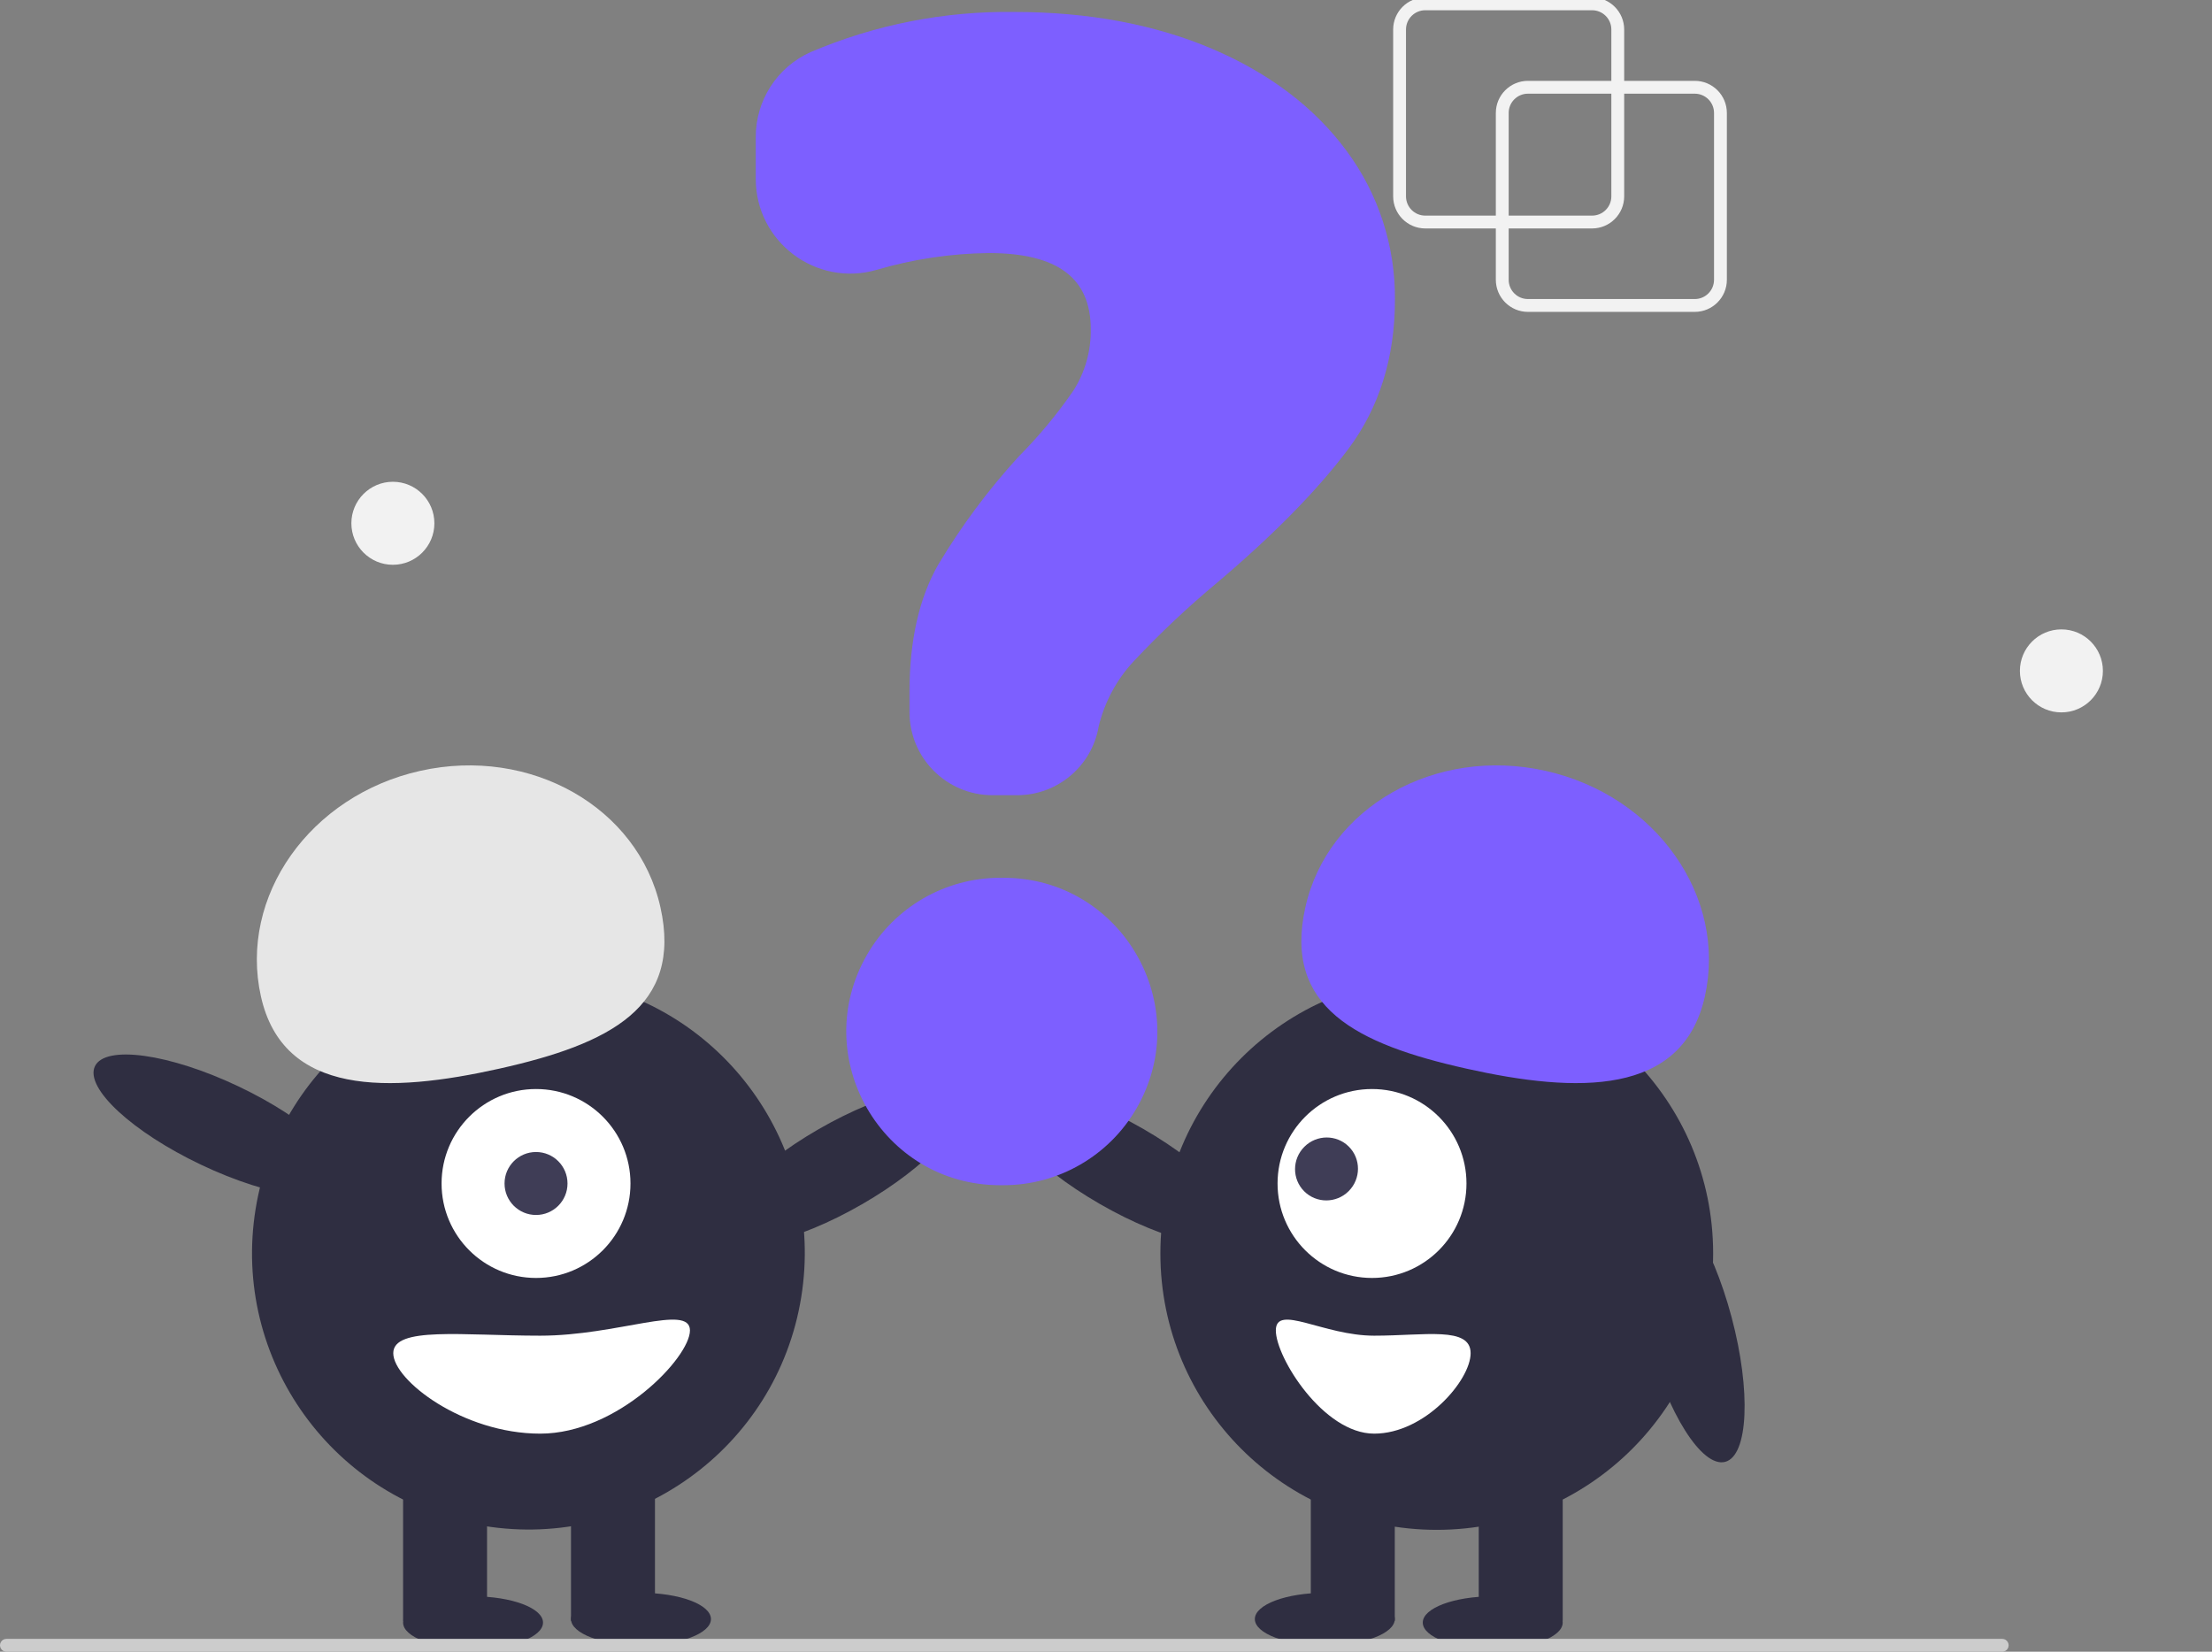 <?xml version="1.0" encoding="utf-8"?>
<svg data-name="Layer 1" width="450px" height="336" viewBox="0 0 450 336" preserveAspectRatio="xMinYMid" xmlns="http://www.w3.org/2000/svg">
  <rect x="0" y="0" width="450" height="336" fill="#808080" stroke="none"/>
  <defs/>
  <ellipse cx="96.236" cy="330.073" rx="14.234" ry="5.338" fill="#2f2e41" style=""/>
  <ellipse cx="130.398" cy="329.362" rx="14.234" ry="5.338" fill="#2f2e41" style=""/>
  <ellipse cx="469.744" cy="542.424" rx="28.113" ry="8.825" transform="matrix(0.866, -0.499, 0.499, 0.866, -506.526, 2.01)" fill="#2f2e41" style=""/>
  <circle cx="420.936" cy="555.946" r="56.226" transform="matrix(0.16, -0.987, 0.987, 0.16, -508.571, 581.436)" fill="#2f2e41" style=""/>
  <rect x="82.001" y="299.114" width="17.081" height="30.604" fill="#2f2e41" style=""/>
  <rect x="116.164" y="299.114" width="17.081" height="30.604" fill="#2f2e41" style=""/>
  <circle cx="109.047" cy="240.753" r="19.216" fill="#fff" style=""/>
  <circle cx="109.047" cy="240.753" r="6.405" fill="#3f3d56" style=""/>
  <path d="M 53.082 202.699 C 48.543 182.367 63.055 161.822 85.497 156.811 C 107.939 151.8 129.812 164.22 134.352 184.552 C 138.892 204.884 124.019 212.383 101.577 217.394 C 79.135 222.405 57.622 223.031 53.082 202.699 Z" fill="#e6e6e6" style=""/>
  <ellipse cx="372.428" cy="535.963" rx="8.825" ry="28.113" transform="matrix(0.429, -0.904, 0.904, 0.429, -599.56, 335.722)" fill="#2f2e41" style=""/>
  <path d="M 80.005 275.271 C 80.005 280.774 94.175 291.641 109.897 291.641 C 125.62 291.641 140.362 276.148 140.362 270.645 C 140.362 265.142 125.62 271.713 109.897 271.713 C 94.175 271.713 80.005 269.768 80.005 275.271 Z" fill="#fff" style=""/>
  <ellipse cx="303.677" cy="330.073" rx="14.234" ry="5.338" fill="#2f2e41" style=""/>
  <ellipse cx="269.515" cy="329.362" rx="14.234" ry="5.338" fill="#2f2e41" style=""/>
  <ellipse cx="513.579" cy="542.424" rx="8.825" ry="28.113" transform="matrix(0.499, -0.866, 0.866, 0.499, -497.858, 411.369)" fill="#2f2e41" style=""/>
  <circle cx="292.29" cy="254.987" r="56.226" fill="#2f2e41" style=""/>
  <rect x="300.831" y="299.114" width="17.081" height="30.604" fill="#2f2e41" style=""/>
  <rect x="266.668" y="299.114" width="17.081" height="30.604" fill="#2f2e41" style=""/>
  <circle cx="279.117" cy="240.753" r="19.216" fill="#fff" style=""/>
  <ellipse cx="545.296" cy="543.043" rx="6.424" ry="6.379" transform="matrix(0.707, -0.707, 0.707, 0.707, -499.595, 239.389)" fill="#3f3d56" style=""/>
  <path d="M 298.336 217.394 C 275.894 212.383 261.021 204.884 265.561 184.552 C 270.101 164.22 291.974 151.8 314.416 156.811 C 336.858 161.822 351.371 182.367 346.831 202.699 C 342.291 223.031 320.778 222.405 298.336 217.394 Z" fill="#7d5fff" style=""/>
  <ellipse cx="601.895" cy="567.963" rx="8.825" ry="28.113" transform="matrix(0.966, -0.257, 0.257, 0.966, -383.654, -123.746)" fill="#2f2e41" style=""/>
  <path d="M 279.552 271.713 C 269.23 271.713 259.551 265.143 259.551 270.646 C 259.551 276.149 269.23 291.641 279.552 291.641 C 289.874 291.641 299.177 280.775 299.177 275.272 C 299.177 269.769 289.874 271.713 279.552 271.713 Z" fill="#fff" style=""/>
  <path d="M 206.889 161.763 L 201.896 161.763 C 192.583 161.752 185.035 154.205 185.025 144.892 L 185.025 140.7 C 185.025 130.317 186.992 121.623 190.872 114.86 C 195.575 106.993 201.061 99.623 207.246 92.86 C 211.353 88.73 215.079 84.239 218.38 79.441 C 220.748 75.713 221.97 71.372 221.896 66.957 C 221.896 56.541 215.11 51.478 201.15 51.478 C 193.407 51.565 185.712 52.72 178.284 54.91 C 165.988 58.42 153.75 49.187 153.75 36.4 L 153.75 27.914 C 153.716 20.45 158.082 13.668 164.889 10.607 C 178.008 5.009 192.156 2.225 206.418 2.437 C 221.359 2.437 234.846 4.947 246.506 9.896 C 258.188 14.856 267.417 21.85 273.937 30.685 C 280.438 39.457 283.893 50.113 283.776 61.031 C 283.776 72.754 280.575 82.965 274.263 91.38 C 268.02 99.709 259.07 108.827 247.662 118.483 C 241.651 123.482 235.955 128.847 230.607 134.55 C 227.152 138.27 224.711 142.816 223.516 147.75 C 222.142 155.856 215.111 161.782 206.889 161.763 Z" fill="#7d5fff" style=""/>
  <path d="M 204.113 241.102 L 203.455 241.102 C 179.384 241.086 164.356 215.019 176.405 194.181 C 181.99 184.522 192.298 178.571 203.455 178.564 L 204.113 178.564 C 228.184 178.548 243.245 204.596 231.223 225.45 C 225.637 235.141 215.299 241.109 204.113 241.102 Z" fill="#7d5fff" style=""/>
  <path d="M 407.325 336 L 1.306 336 C 0.301 336 -0.328 334.912 0.175 334.042 C 0.408 333.638 0.839 333.389 1.306 333.389 L 407.325 333.389 C 408.33 333.389 408.958 334.477 408.456 335.347 C 408.222 335.751 407.791 336 407.325 336 Z" fill="#ccc" style=""/>
  <path d="M 344.778 63.445 L 310.835 63.445 C 307.231 63.441 304.311 60.522 304.307 56.917 L 304.307 22.973 C 304.311 19.37 307.231 16.451 310.835 16.446 L 344.778 16.446 C 348.382 16.451 351.301 19.37 351.306 22.973 L 351.306 56.917 C 351.301 60.522 348.382 63.441 344.778 63.445 Z M 310.835 19.057 C 308.673 19.059 306.919 20.811 306.918 22.973 L 306.918 56.917 C 306.919 59.08 308.673 60.832 310.835 60.834 L 344.778 60.834 C 346.94 60.832 348.692 59.08 348.695 56.917 L 348.695 22.973 C 348.692 20.811 346.94 19.059 344.778 19.057 L 310.835 19.057 Z" fill="#f2f2f2" style=""/>
  <path d="M 323.89 46.473 L 289.946 46.473 C 286.343 46.469 283.422 43.55 283.419 39.945 L 283.419 6.002 C 283.422 2.398 286.343 -0.521 289.946 -0.526 L 323.89 -0.526 C 327.493 -0.521 330.412 2.398 330.418 6.002 L 330.418 39.945 C 330.412 43.55 327.493 46.469 323.89 46.473 Z M 289.946 2.085 C 287.784 2.088 286.031 3.84 286.03 6.002 L 286.03 39.945 C 286.031 42.109 287.784 43.861 289.946 43.862 L 323.89 43.862 C 326.052 43.861 327.804 42.109 327.806 39.945 L 327.806 6.002 C 327.804 3.84 326.052 2.088 323.89 2.085 L 289.946 2.085 Z" fill="#f2f2f2" style=""/>
  <circle cx="419.363" cy="136.476" r="8.443" fill="#f2f2f2" style=""/>
  <circle cx="79.925" cy="106.449" r="8.443" fill="#f2f2f2" style=""/>
</svg>